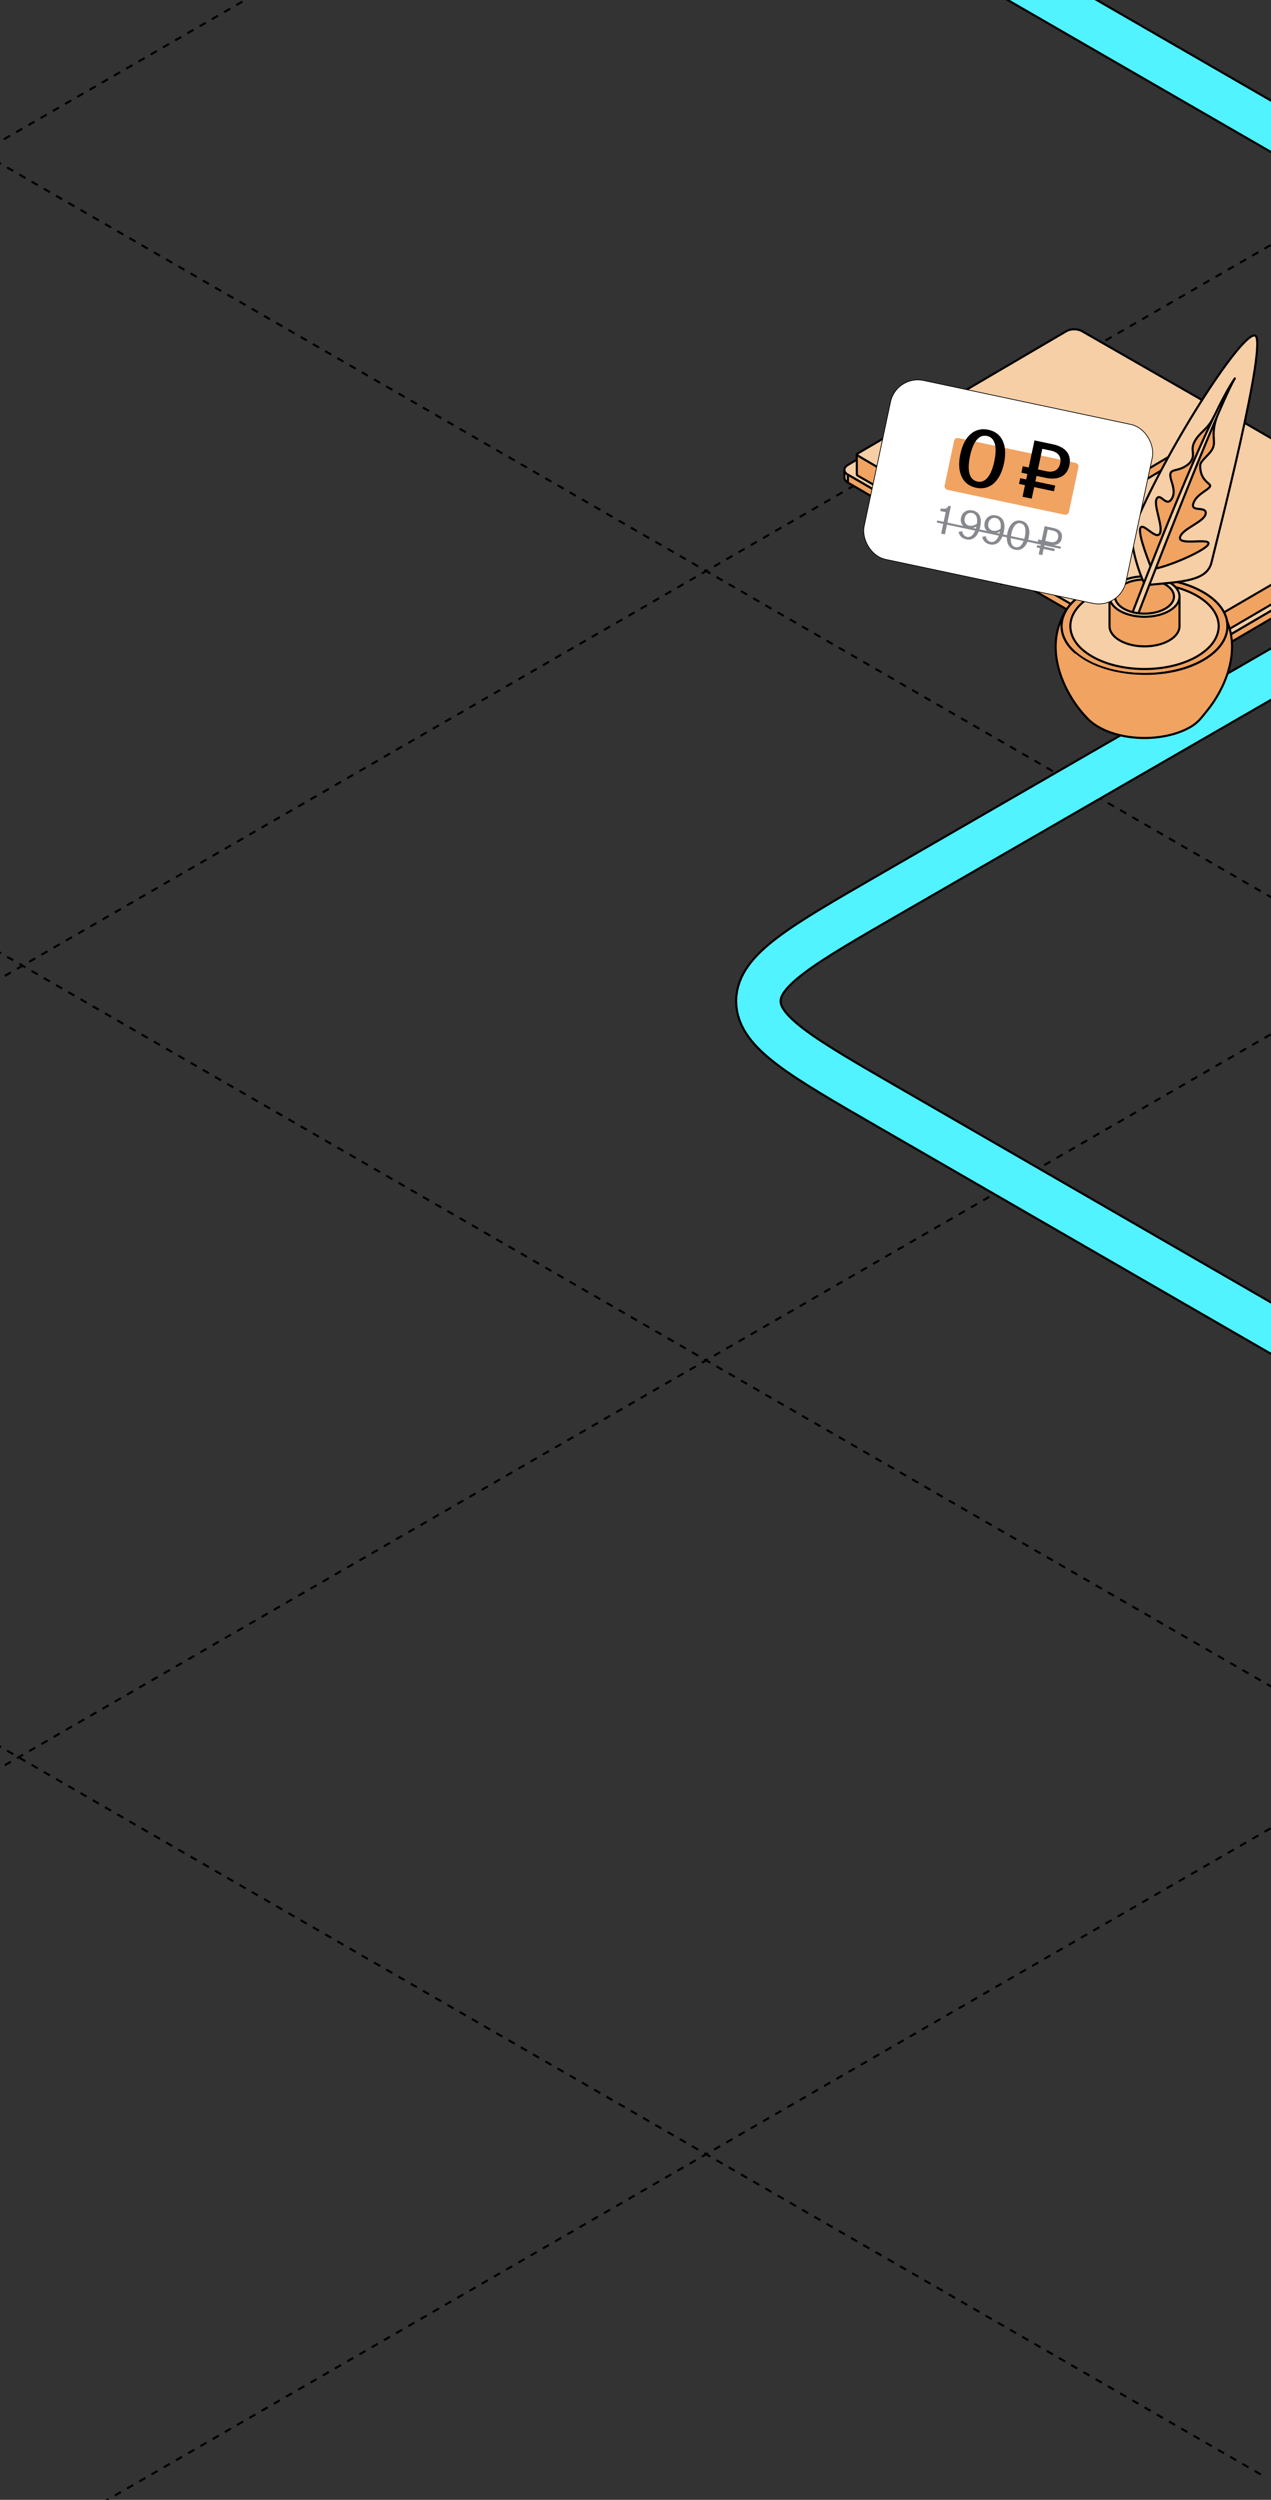 <?xml version="1.0" encoding="UTF-8"?> <svg xmlns="http://www.w3.org/2000/svg" width="360" height="708" viewBox="0 0 360 708" fill="none"><rect x="0" y="0" width="360" height="708" fill="#333333" stroke="none"/><g clip-path="url(#clip0_12_43634)"><path d="M-916 -705.493L1240.84 539.611" stroke="black" stroke-width="0.6" stroke-linejoin="round" stroke-dasharray="2 2"></path><path d="M-916 -929.041L1240.84 316.064" stroke="black" stroke-width="0.6" stroke-linejoin="round" stroke-dasharray="2 2"></path><path d="M-916 -1153.89L1240.84 91.218" stroke="black" stroke-width="0.6" stroke-linejoin="round" stroke-dasharray="2 2"></path><path d="M-916 637.815L1240.84 1882.92" stroke="black" stroke-width="0.6" stroke-linejoin="round" stroke-dasharray="2 2"></path><path d="M-916 412.969L1240.84 1658.07" stroke="black" stroke-width="0.6" stroke-linejoin="round" stroke-dasharray="2 2"></path><path d="M-916 189.418L1240.84 1434.52" stroke="black" stroke-width="0.6" stroke-linejoin="round" stroke-dasharray="2 2"></path><path d="M-916 -34.129L1240.84 1210.98" stroke="black" stroke-width="0.6" stroke-linejoin="round" stroke-dasharray="2 2"></path><path d="M-916 -258.975L1240.84 986.13" stroke="black" stroke-width="0.6" stroke-linejoin="round" stroke-dasharray="2 2"></path><path d="M-916 -482.523L1240.84 762.582" stroke="black" stroke-width="0.6" stroke-linejoin="round" stroke-dasharray="2 2"></path><path d="M1291.53 -705.493L-865.313 539.612" stroke="black" stroke-width="0.6" stroke-linejoin="round" stroke-dasharray="2 2"></path><path d="M1291.53 -929.04L-865.313 316.064" stroke="black" stroke-width="0.6" stroke-linejoin="round" stroke-dasharray="2 2"></path><path d="M1291.53 -1153.89L-865.313 91.218" stroke="black" stroke-width="0.6" stroke-linejoin="round" stroke-dasharray="2 2"></path><path d="M1316 412.966L-840.838 1658.07" stroke="black" stroke-width="0.6" stroke-linejoin="round" stroke-dasharray="2 2"></path><path d="M1316 189.417L-840.838 1434.52" stroke="black" stroke-width="0.6" stroke-linejoin="round" stroke-dasharray="2 2"></path><path d="M1316 -34.13L-840.838 1210.97" stroke="black" stroke-width="0.6" stroke-linejoin="round" stroke-dasharray="2 2"></path><path d="M1316 -258.975L-840.838 986.129" stroke="black" stroke-width="0.6" stroke-linejoin="round" stroke-dasharray="2 2"></path><path d="M1316 -482.524L-840.838 762.581" stroke="black" stroke-width="0.6" stroke-linejoin="round" stroke-dasharray="2 2"></path><path d="M137.778 -92.52L442.404 83.355C466.899 97.497 479.146 104.568 479.146 113.355C479.146 122.142 466.899 129.213 442.404 143.355L251.548 253.546C227.053 267.688 214.806 274.759 214.806 283.546C214.806 292.333 227.053 299.404 251.548 313.546L449.06 427.579C473.555 441.722 485.803 448.793 501.022 448.793C516.241 448.793 528.489 441.722 552.983 427.579L743.839 317.389C768.334 303.247 780.581 296.176 795.801 296.176C811.02 296.176 823.267 303.247 847.762 317.389L1051.93 435.265C1076.43 449.408 1088.67 456.479 1103.89 456.479C1119.11 456.479 1131.36 449.408 1155.85 435.265L1695.35 123.786" stroke="black" stroke-width="13.2"></path><path d="M137.778 -92.52L442.404 83.355C466.899 97.497 479.146 104.568 479.146 113.355C479.146 122.142 466.899 129.213 442.404 143.355L251.548 253.546C227.053 267.688 214.806 274.759 214.806 283.546C214.806 292.333 227.053 299.404 251.548 313.546L449.06 427.579C473.555 441.722 485.803 448.793 501.022 448.793C516.241 448.793 528.489 441.722 552.983 427.579L743.839 317.389C768.334 303.247 780.581 296.176 795.801 296.176C811.02 296.176 823.267 303.247 847.762 317.389L1051.93 435.265C1076.43 449.408 1088.67 456.479 1103.89 456.479C1119.11 456.479 1131.36 449.408 1155.85 435.265L1695.35 123.786" stroke="#50F3FF" stroke-width="12"></path><path d="M349.761 122.498L349.77 124.753C349.771 125.244 349.456 125.736 348.82 126.115L348.811 123.86C349.447 123.481 349.763 122.989 349.761 122.498Z" fill="#F6CFA6" stroke="black" stroke-width="0.598" stroke-miterlimit="10" stroke-linejoin="round"></path><path d="M239.185 135.319L239.176 133.064C239.178 133.563 239.507 134.06 240.162 134.435L240.171 136.69C239.516 136.315 239.187 135.817 239.185 135.319Z" fill="#F6CFA6" stroke="black" stroke-width="0.598" stroke-miterlimit="10" stroke-linejoin="round"></path><path d="M240.162 134.435C238.862 133.689 238.844 132.464 240.128 131.699L300.219 95.994C301.5 95.231 303.597 95.218 304.897 95.963L348.774 121.125C350.074 121.871 350.092 123.096 348.81 123.859L288.494 159.776C287.21 160.541 285.114 160.554 283.813 159.808L240.162 134.435Z" fill="#F6CFA6" stroke="black" stroke-width="0.598" stroke-miterlimit="10" stroke-linejoin="round"></path><path d="M348.811 123.86L288.495 159.777C287.21 160.541 285.114 160.554 283.813 159.809L240.162 134.435L240.171 136.689L283.822 162.063C285.122 162.809 287.218 162.796 288.503 162.031L348.82 126.114L348.811 123.86Z" fill="#F1A362" stroke="black" stroke-width="0.598" stroke-miterlimit="10" stroke-linejoin="round"></path><path d="M287.013 163.048L287.004 160.793C287.006 161.292 287.335 161.788 287.99 162.164L287.999 164.418C287.344 164.043 287.014 163.546 287.013 163.048Z" fill="#F1A362" stroke="black" stroke-width="0.598" stroke-miterlimit="10" stroke-linejoin="round"></path><path d="M287.99 162.163C286.69 161.417 286.672 160.192 287.957 159.427L348.273 123.51C349.554 122.747 351.651 122.734 352.951 123.48L396.829 148.641C398.129 149.387 398.147 150.612 396.866 151.375L336.099 186.86C334.815 187.625 332.718 187.638 331.418 186.892L287.99 162.163Z" fill="#F1A362" stroke="black" stroke-width="0.598" stroke-miterlimit="10" stroke-linejoin="round"></path><path d="M396.865 151.377L335.886 187.096C334.601 187.861 332.504 187.874 331.204 187.128L287.99 162.164L287.999 164.419L331.213 189.383C332.513 190.129 334.61 190.116 335.894 189.351L396.874 153.631L396.865 151.377Z" fill="#F1A362" stroke="black" stroke-width="0.598" stroke-miterlimit="10" stroke-linejoin="round"></path><path d="M287.99 162.163C286.69 161.417 286.672 160.192 287.957 159.427L348.273 123.51C349.554 122.747 351.651 122.734 352.951 123.48L396.829 148.641C398.129 149.387 398.147 150.612 396.866 151.375L335.789 187.153C334.505 187.918 332.408 187.931 331.108 187.186L287.99 162.163Z" fill="#F6CFA6" stroke="black" stroke-width="0.598" stroke-miterlimit="10" stroke-linejoin="round"></path><path d="M242.738 128.913C242.604 128.836 242.603 128.641 242.735 128.562L302.013 93.808C303.224 93.086 305.205 93.074 306.433 93.779L347.888 117.552C349.117 118.256 349.134 119.413 347.923 120.135L291.458 153.951L289.585 155.205C288.955 155.58 287.92 155.589 287.285 155.225L242.738 128.913Z" fill="#F6CFA6" stroke="black" stroke-width="0.598" stroke-miterlimit="10" stroke-linejoin="round"></path><path d="M348.725 118.848C348.727 119.313 348.429 119.778 347.828 120.136L289.961 154.928C289.209 155.376 288.067 155.386 287.307 154.951L242.766 128.941C242.766 128.941 242.695 128.897 242.666 128.753C242.666 128.839 242.695 133.746 242.697 134.321C242.697 134.483 242.784 134.63 242.923 134.709L287.263 160.037C288.029 160.476 289.274 160.465 290.032 160.015L347.836 125.593C348.437 125.235 348.735 124.77 348.734 124.306L348.725 118.848Z" fill="#F1A362" stroke="black" stroke-width="0.598" stroke-miterlimit="10" stroke-linejoin="round"></path><path d="M289.068 155.115C288.934 155.039 288.933 154.844 289.065 154.765L347.949 119.701C349.16 118.98 351.14 118.968 352.369 119.672L393.67 143.619C394.898 144.323 395.069 145.307 393.858 146.028L335.821 180.589C335.191 180.963 333.97 180.973 333.335 180.609L289.068 155.115Z" fill="#F6CFA6" stroke="black" stroke-width="0.598" stroke-miterlimit="10" stroke-linejoin="round"></path><path d="M394.663 144.741C394.665 145.205 394.366 145.671 393.765 146.028L335.26 180.082C334.508 180.53 333.272 180.54 332.512 180.105L289.069 155.076C289.069 155.076 288.998 155.032 288.969 154.888C288.969 154.973 288.879 159.683 288.881 160.259C288.881 160.42 288.967 160.567 289.107 160.647L332.223 185.892C332.988 186.331 334.234 186.32 334.991 185.869L393.774 151.486C394.375 151.128 394.673 150.663 394.671 150.199L394.663 144.741Z" fill="#F1A362" stroke="black" stroke-width="0.598" stroke-miterlimit="10" stroke-linejoin="round"></path><path d="M348.878 118.788C347.915 119.349 288.085 154.848 288.085 154.848C288.085 154.848 283.431 157.36 283.602 165.41L284.696 164.61L285.808 165.491C285.808 165.491 286.215 158.08 290.681 156.003C290.681 156.003 351.358 119.896 352.032 119.496C351.666 118.719 349.84 118.228 348.878 118.788Z" fill="#F1A362" stroke="black" stroke-width="0.598" stroke-miterlimit="10" stroke-linejoin="round"></path><path d="M307.552 167.727C312.143 165.071 318.156 163.748 324.173 163.748C330.19 163.748 336.203 165.076 340.795 167.727C345.386 170.382 347.68 173.855 347.68 177.332C347.68 180.81 345.386 184.287 340.795 186.938C336.203 189.589 330.19 190.916 324.173 190.916C318.156 190.916 312.143 189.589 307.552 186.938C302.96 184.283 300.666 180.81 300.666 177.332C300.666 173.855 302.96 170.377 307.552 167.727Z" fill="#F6CFA6" stroke="black" stroke-width="0.6" stroke-miterlimit="10" stroke-linecap="round" stroke-linejoin="round"></path><path d="M340.795 167.727C336.203 165.071 330.19 163.748 324.173 163.748C318.156 163.748 312.143 165.076 307.552 167.727C302.96 170.382 300.666 173.859 300.666 177.332C300.666 180.81 302.96 184.287 307.552 186.938C312.143 189.593 318.156 190.916 324.173 190.916C330.19 190.916 336.203 189.589 340.795 186.938C345.386 184.283 347.68 180.805 347.68 177.332C347.68 173.855 345.386 170.377 340.795 167.727ZM339.029 185.922C334.928 188.295 329.548 189.48 324.173 189.48C318.798 189.48 313.418 188.295 309.317 185.922C305.215 183.55 303.163 180.441 303.163 177.332C303.163 174.224 305.215 171.114 309.317 168.743C313.418 166.371 318.798 165.185 324.173 165.185C329.548 165.185 334.928 166.371 339.029 168.743C343.131 171.114 345.183 174.224 345.183 177.332C345.183 180.441 343.131 183.55 339.029 185.922Z" fill="#F1A362" stroke="black" stroke-width="0.6" stroke-miterlimit="10" stroke-linecap="round" stroke-linejoin="round"></path><path d="M347.523 175.801C347.622 176.312 347.678 176.821 347.678 177.337C347.678 180.815 345.385 184.292 340.793 186.943C336.201 189.598 330.189 190.921 324.171 190.921C318.154 190.921 312.142 189.593 307.55 186.943C302.958 184.287 300.665 180.81 300.665 177.337C300.665 175.844 301.089 174.346 301.939 172.919C294.841 184.154 302.132 197.394 307.696 203.135C308.56 204.127 309.702 205.058 311.137 205.89C314.738 207.969 319.452 209.012 324.171 209.012C328.891 209.012 333.605 207.973 337.206 205.89C339.5 204.566 340.434 203.04 341.893 201.292C346.607 195.481 351.445 185.241 347.523 175.806V175.801Z" fill="#F1A362" stroke="black" stroke-width="0.6" stroke-miterlimit="10" stroke-linecap="round" stroke-linejoin="round"></path><path d="M314.264 168.955V177.337C314.264 178.802 315.231 180.272 317.166 181.387C319.101 182.506 321.635 183.063 324.174 183.063C326.713 183.063 329.248 182.506 331.183 181.387C333.117 180.266 334.085 178.802 334.085 177.337V168.955H314.264Z" fill="#F1A362" stroke="black" stroke-width="0.6" stroke-miterlimit="10" stroke-linecap="round" stroke-linejoin="round"></path><path d="M317.166 164.906C319.101 163.786 321.635 163.228 324.174 163.228C326.709 163.228 329.248 163.786 331.183 164.906C333.117 166.025 334.085 167.491 334.085 168.956C334.085 170.42 333.117 171.89 331.183 173.005C329.248 174.124 326.713 174.682 324.174 174.682C321.64 174.682 319.101 174.124 317.166 173.005C315.231 171.884 314.264 170.42 314.264 168.956C314.264 167.491 315.231 166.021 317.166 164.906Z" fill="#F6CFA6" stroke="black" stroke-width="0.6" stroke-miterlimit="10" stroke-linecap="round" stroke-linejoin="round"></path><path d="M318.265 165.539C319.898 164.595 322.031 164.127 324.169 164.127C326.307 164.127 328.445 164.6 330.073 165.539C331.706 166.485 332.517 167.718 332.517 168.956C332.517 170.194 331.701 171.426 330.073 172.371C328.44 173.317 326.302 173.785 324.169 173.785C322.036 173.785 319.893 173.312 318.265 172.371C316.632 171.426 315.82 170.194 315.82 168.956C315.82 167.718 316.637 166.485 318.265 165.539Z" fill="#F1A362" stroke="black" stroke-width="0.6" stroke-miterlimit="10" stroke-linecap="round" stroke-linejoin="round"></path><path d="M324.286 201.903C329.809 201.903 335.333 200.74 339.547 198.408C343.762 196.076 345.869 193.021 345.869 189.965C345.869 188.376 345.293 186.783 344.149 185.298C343.289 186.017 342.283 186.701 341.14 187.335C336.542 189.879 330.523 191.146 324.499 191.146C318.475 191.146 312.455 189.874 307.858 187.335C306.596 186.638 305.51 185.877 304.598 185.075C303.341 186.629 302.703 188.299 302.703 189.965C302.703 193.021 304.81 196.076 309.025 198.408C313.239 200.74 318.763 201.903 324.286 201.903Z" fill="#F1A362"></path><path d="M325.553 165.633C334.496 164.735 341.873 164.67 343.147 159.282C344.421 153.891 359.438 95.822 355.436 95.014C351.434 94.206 329.329 128.944 320.943 150.012C319.678 153.192 322.523 162.037 324.034 165.047C324.935 165.737 325.558 165.633 325.558 165.633H325.553Z" fill="#F6CFA6" stroke="black" stroke-width="0.6" stroke-miterlimit="10" stroke-linecap="round" stroke-linejoin="round"></path><path d="M343.88 117.892C342.063 121.743 339.93 122.183 338.396 124.989C336.862 127.791 339 128.608 336.957 131.141C334.465 133.485 332.157 132.785 331.624 133.858C330.84 135.427 333.493 138.55 331.926 141.21C330.359 143.87 328.736 139.457 327.65 141.21C326.565 142.963 329.576 149.138 328.495 151.118C327.409 153.093 323.497 147.555 322.954 149.691C322.412 151.827 325.734 159.85 325.88 160.36C326.027 160.87 327.372 160.984 327.372 160.984C331.227 160.351 342.143 155.621 342.304 153.962C342.464 152.309 333.71 154.614 334.234 152.176C334.757 149.738 341.181 147.806 341.501 145.476C341.822 143.147 337.127 145.217 338.009 142.561C338.887 139.906 342.464 138.753 342.766 137.666C342.988 136.858 339.835 136.206 339.949 131.746C340.095 130.286 342.889 128.675 343.611 126.69C344.333 124.701 342.964 123.316 344.574 118.318C344.687 118.058 343.889 117.906 343.889 117.906L343.88 117.892Z" fill="#F1A362" stroke="black" stroke-width="0.6" stroke-miterlimit="10" stroke-linecap="round" stroke-linejoin="round"></path><path d="M320.805 173.368C321.338 173.504 321.89 173.608 322.452 173.675C330.833 151.845 345.982 113.403 349.753 107.185C342.971 116.886 328.738 152.786 320.805 173.368Z" fill="#F6CFA6" stroke="black" stroke-width="0.6" stroke-miterlimit="10" stroke-linecap="round" stroke-linejoin="round"></path><rect x="253.866" y="106.119" width="75.8" height="51.8" rx="7.9" transform="rotate(11.975 253.866 106.119)" fill="white"></rect><rect x="253.866" y="106.119" width="75.8" height="51.8" rx="7.9" transform="rotate(11.975 253.866 106.119)" stroke="black" stroke-width="0.2"></rect><rect x="270.449" y="123.846" width="36" height="15" rx="1" transform="rotate(11.975 270.449 123.846)" fill="#F1A362"></rect><path d="M276.457 138.143C272.607 137.326 270.906 133.776 272.002 128.611C273.098 123.446 276.093 120.892 279.943 121.709C283.793 122.525 285.47 126.07 284.375 131.235C283.279 136.401 280.308 138.96 276.457 138.143ZM274.749 129.194C273.902 133.185 274.483 135.884 276.831 136.382C279.155 136.875 280.781 134.644 281.628 130.653C282.474 126.662 281.894 123.962 279.57 123.469C277.222 122.971 275.595 125.203 274.749 129.194ZM289.62 140.69L290.317 137.403L288.627 137.044L288.97 135.424L290.661 135.783L290.989 134.233L289.299 133.875L289.687 132.043L291.378 132.402L293.006 124.725L298.218 125.83C301.716 126.572 303.566 128.608 302.894 131.778C302.232 134.9 299.676 136.076 296.178 135.334L293.595 134.786L293.267 136.335L298.878 137.526L298.534 139.146L292.923 137.955L292.226 141.242L289.62 140.69ZM293.984 132.955L296.426 133.473C298.492 133.911 299.895 133.08 300.283 131.249C300.686 129.347 299.708 128.06 297.666 127.627L295.224 127.109L293.984 132.955Z" fill="black"></path><path d="M266.574 151.135L267.864 145.054L266.326 144.728L266.483 143.989C267.657 144.238 268.37 144.058 268.643 143.232L269.324 143.377L267.631 151.359L266.574 151.135ZM273.735 152.777C272.525 152.52 271.715 151.772 271.528 150.628L272.535 150.449C272.652 151.173 273.044 151.87 273.889 152.049C275.075 152.3 276.077 151.274 276.531 149.138L276.535 149.114C275.947 149.517 275.078 149.798 274.139 149.599C272.765 149.308 271.858 148.208 272.196 146.611C272.505 145.156 273.787 144.201 275.501 144.564C277.332 144.953 278.204 146.512 277.646 149.141C277.058 151.911 275.566 153.165 273.735 152.777ZM273.242 146.772C273.03 147.769 273.467 148.659 274.512 148.881C275.251 149.038 276.076 148.796 276.688 148.337C276.975 146.754 276.509 145.539 275.335 145.29C274.255 145.061 273.461 145.739 273.242 146.772ZM280.429 154.197C279.22 153.94 278.41 153.192 278.223 152.048L279.23 151.869C279.347 152.593 279.739 153.29 280.584 153.469C281.769 153.72 282.772 152.694 283.225 150.558L283.23 150.534C282.642 150.937 281.773 151.218 280.833 151.019C279.46 150.728 278.553 149.628 278.891 148.031C279.2 146.576 280.482 145.621 282.196 145.984C284.027 146.373 284.899 147.932 284.341 150.561C283.753 153.331 282.261 154.585 280.429 154.197ZM279.937 148.192C279.725 149.189 280.162 150.079 281.207 150.301C281.946 150.458 282.77 150.216 283.383 149.757C283.67 148.174 283.204 146.959 282.03 146.71C280.95 146.481 280.156 147.159 279.937 148.192ZM287.5 155.696C285.598 155.293 284.807 153.469 285.343 150.945C285.878 148.421 287.341 147.076 289.243 147.479C291.144 147.882 291.924 149.704 291.388 152.228C290.853 154.751 289.402 156.1 287.5 155.696ZM286.458 151.182C286.03 153.201 286.363 154.695 287.654 154.968C288.946 155.242 289.845 154.01 290.273 151.991C290.701 149.972 290.38 148.481 289.088 148.207C287.797 147.933 286.886 149.163 286.458 151.182ZM294.199 156.995L294.568 155.257L293.629 155.058L293.773 154.377L294.712 154.576L294.891 153.731L293.952 153.532L294.112 152.781L295.051 152.98L295.892 149.012L298.44 149.552C300.177 149.921 301.059 150.967 300.736 152.493C300.412 154.019 299.164 154.638 297.427 154.269L295.924 153.95L295.745 154.796L298.727 155.428L298.582 156.109L295.601 155.476L295.232 157.214L294.199 156.995ZM296.084 153.199L297.551 153.51C298.713 153.757 299.486 153.295 299.7 152.285C299.924 151.229 299.384 150.538 298.233 150.294L296.766 149.983L296.084 153.199Z" fill="#87898F"></path><path d="M265.453 147.401L300.485 154.832L300.36 155.419L265.328 147.988L265.453 147.401Z" fill="#87898F"></path></g><defs><clipPath id="clip0_12_43634"><rect width="360" height="708" rx="16" fill="white"></rect></clipPath></defs></svg> 